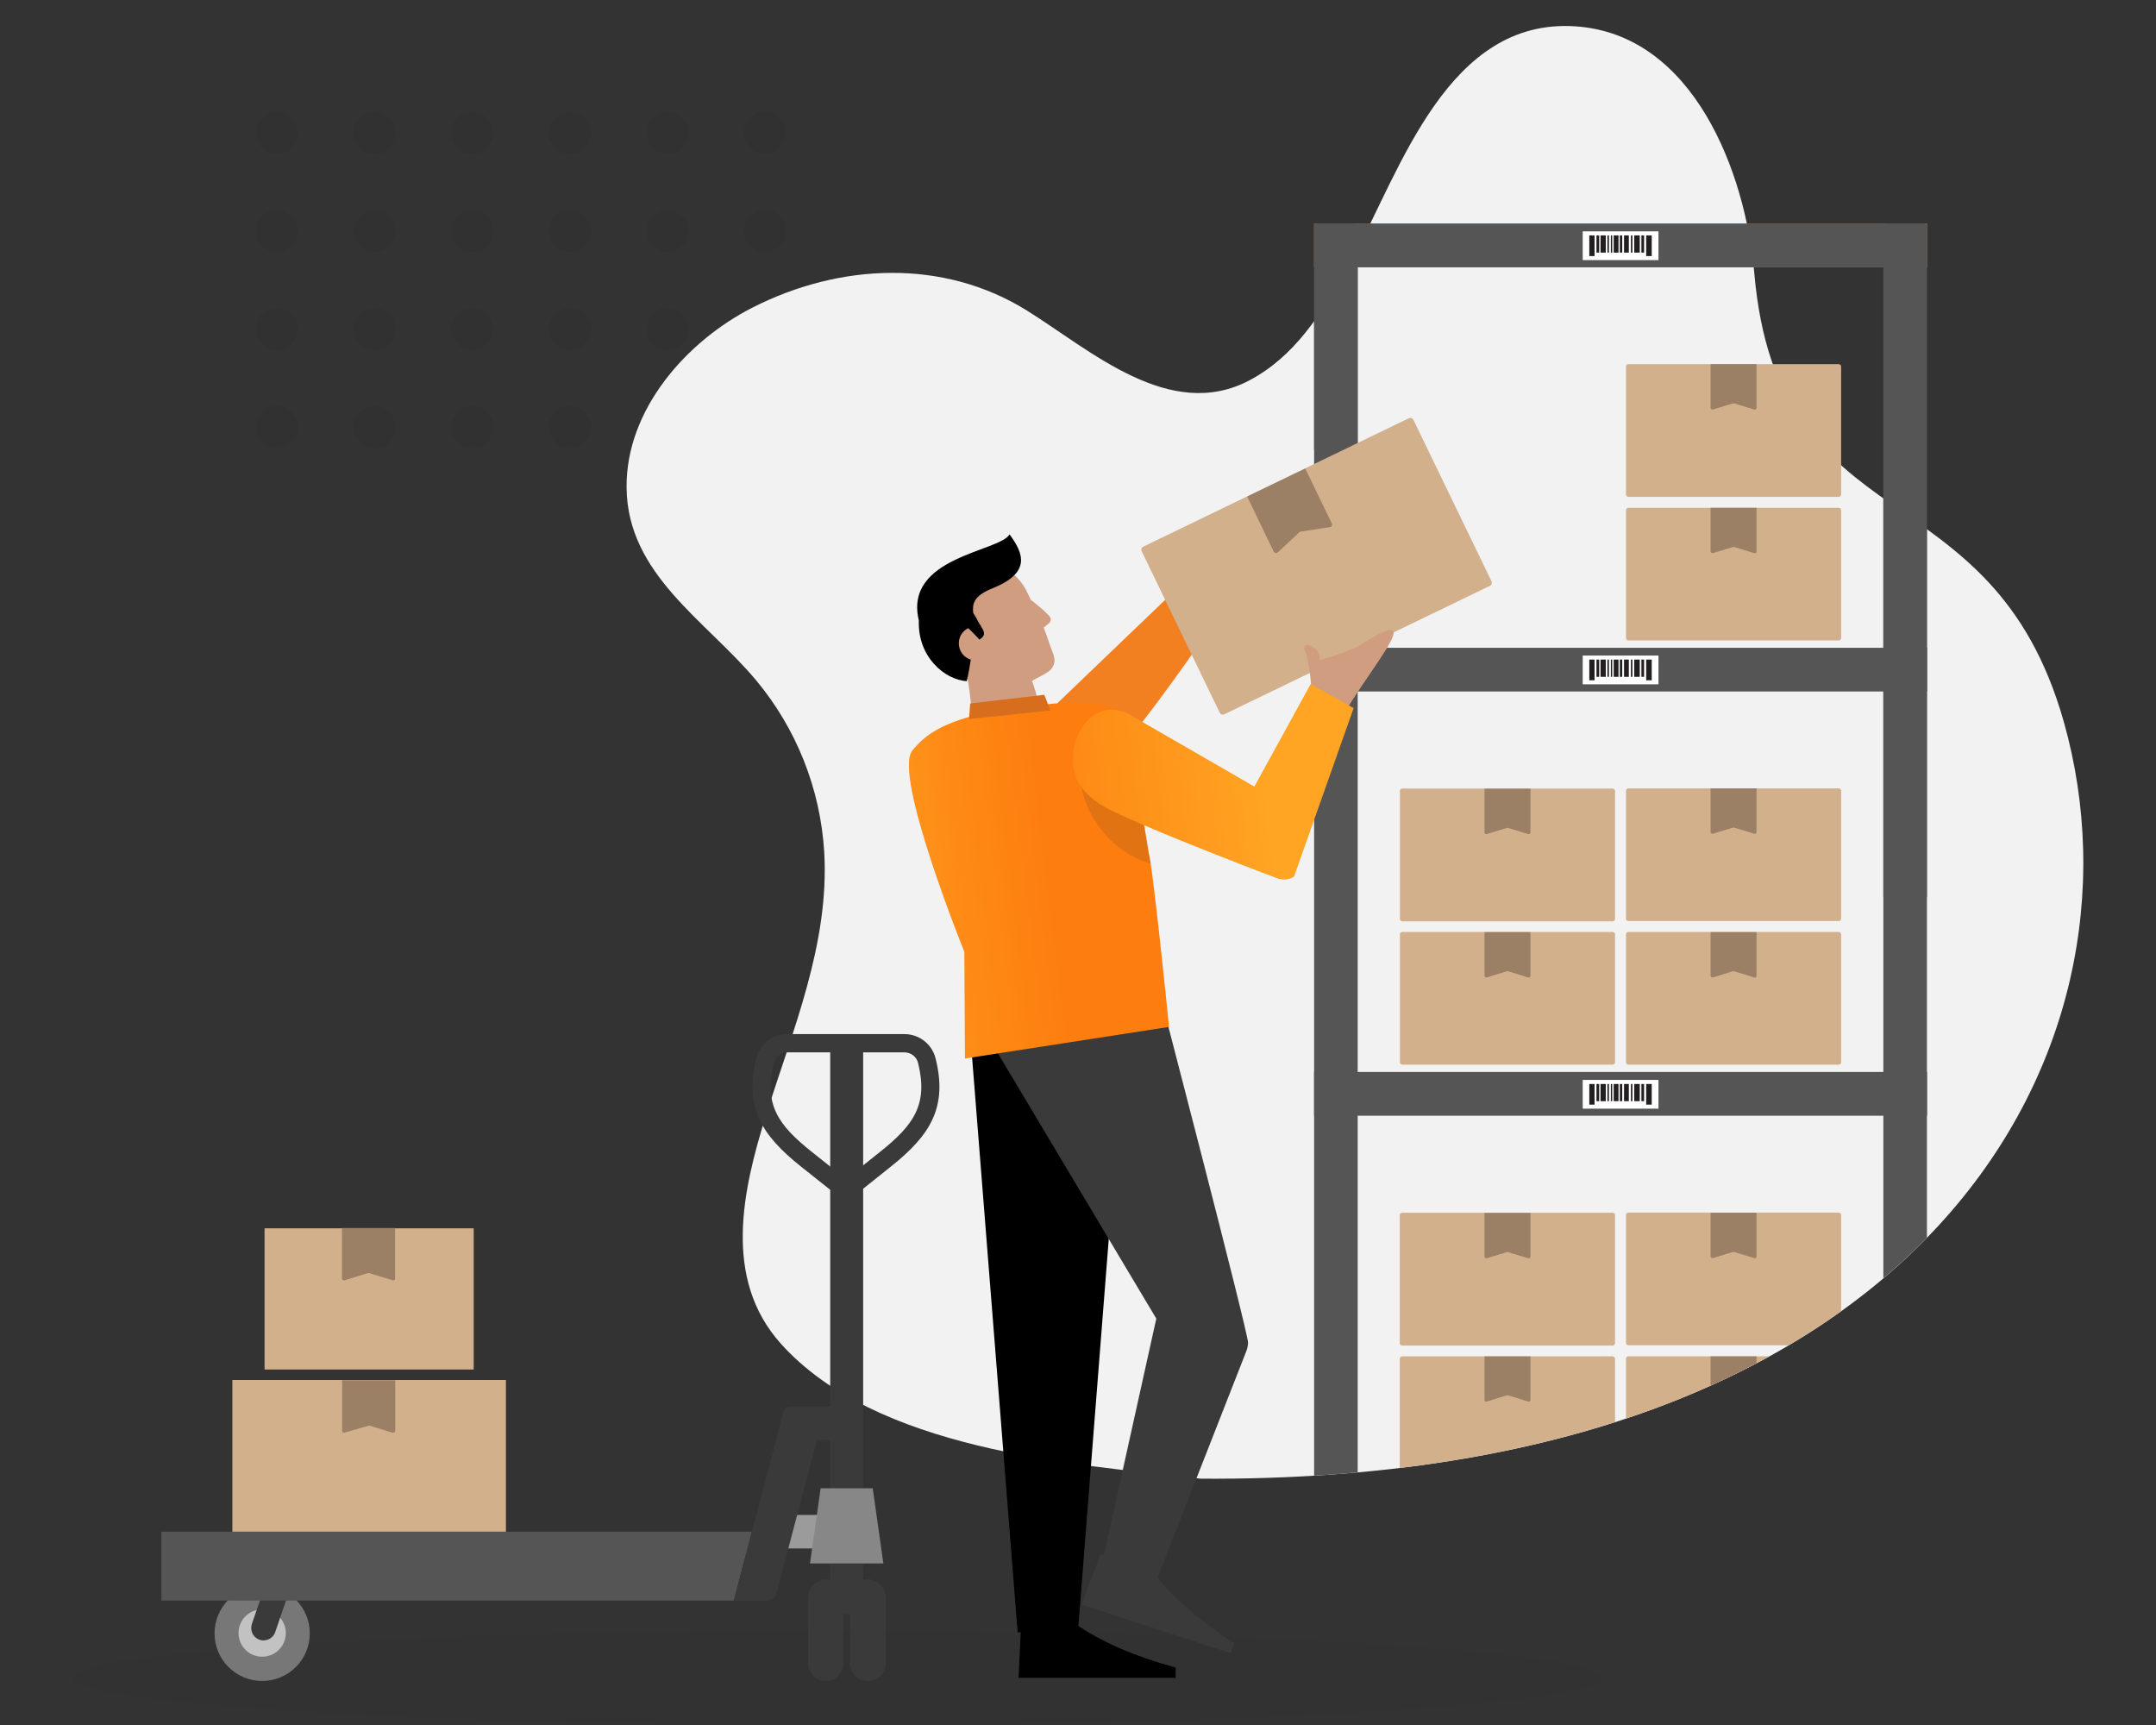 <?xml version="1.0" encoding="utf-8"?>
<!-- Generator: Adobe Illustrator 26.0.2, SVG Export Plug-In . SVG Version: 6.00 Build 0)  -->
<svg version="1.1" id="Layer_1" xmlns="http://www.w3.org/2000/svg" xmlns:xlink="http://www.w3.org/1999/xlink" x="0px" y="0px"
	 viewBox="0 0 1440 1152" style="enable-background:new 0 0 1440 1152;" xml:space="preserve">
<rect x="0" y="0" width="1440" height="1152" fill="#333333" stroke="none"/>
<style type="text/css">
	.st0{opacity:5.000000e-02;}
	.st1{fill:#F2F2F2;}
	.st2{clip-path:url(#SVGID_00000044163075421993166390000015492055378543188614_);}
	.st3{fill:#F48020;}
	.st4{fill:#FFFFFF;}
	.st5{fill:#231F20;}
	.st6{fill:#555555;}
	.st7{fill:#D3B08C;}
	.st8{fill:#9B8065;}
	.st9{opacity:3.000000e-02;enable-background:new    ;}
	.st10{fill:#777777;}
	.st11{fill:#C2C2C2;}
	.st12{fill:#3A3A3A;}
	.st13{fill:#9B9B9B;}
	.st14{fill:#878787;}
	.st15{fill-rule:evenodd;clip-rule:evenodd;}
	.st16{fill-rule:evenodd;clip-rule:evenodd;fill:#3A3A3A;}
	.st17{fill:#F38020;}
	.st18{fill:#D09D80;}
	.st19{fill:url(#SVGID_00000019654037829638022500000015219195804209297336_);}
	.st20{fill:#D76E1E;}
	.st21{opacity:0.2;fill:#754C24;enable-background:new    ;}
	.st22{fill:url(#SVGID_00000140013632109483751090000013557048997910692741_);}
</style>
<g>
	<g class="st0">
		<circle cx="185" cy="88.8" r="14"/>
		<circle cx="185" cy="154.3" r="14"/>
		<circle cx="185" cy="219.7" r="14"/>
		<circle cx="185" cy="285.1" r="14"/>
	</g>
	<g class="st0">
		<ellipse transform="matrix(0.383 -0.924 0.924 0.383 72.345 285.964)" cx="250.2" cy="88.8" rx="14" ry="14"/>
		<ellipse transform="matrix(0.383 -0.924 0.924 0.383 11.981 326.463)" cx="250.3" cy="154.3" rx="14" ry="14"/>
		<ellipse transform="matrix(0.383 -0.924 0.924 0.383 -48.588 366.787)" cx="250.2" cy="219.8" rx="14" ry="14"/>
		<ellipse transform="matrix(0.383 -0.924 0.924 0.383 -109.005 407.197)" cx="250.2" cy="285.2" rx="14" ry="14"/>
	</g>
	<g class="st0">
		<circle cx="315.4" cy="88.8" r="14"/>
		<circle cx="315.4" cy="154.3" r="14"/>
		<circle cx="315.4" cy="219.7" r="14"/>
		<circle cx="315.4" cy="285.1" r="14"/>
	</g>
	<g class="st0">
		<circle cx="380.6" cy="88.8" r="14"/>
		<circle cx="380.6" cy="154.3" r="14"/>
		<circle cx="380.6" cy="219.7" r="14"/>
		<circle cx="380.6" cy="285.1" r="14"/>
	</g>
	<g class="st0">
		<circle cx="445.8" cy="88.8" r="14"/>
		<circle cx="445.8" cy="154.3" r="14"/>
		<circle cx="445.8" cy="219.7" r="14"/>
		<circle cx="445.8" cy="285.1" r="14"/>
	</g>
	<g class="st0">
		<ellipse transform="matrix(0.316 -0.949 0.949 0.316 265.101 545.404)" cx="510.9" cy="88.8" rx="14" ry="14"/>
		<ellipse transform="matrix(0.316 -0.949 0.949 0.316 202.962 590.192)" cx="510.9" cy="154.3" rx="14" ry="14"/>
		<ellipse transform="matrix(0.316 -0.949 0.949 0.316 140.918 634.911)" cx="510.9" cy="219.7" rx="14" ry="14"/>
		<ellipse transform="matrix(0.316 -0.949 0.949 0.316 78.874 679.63)" cx="510.9" cy="285.1" rx="14" ry="14"/>
	</g>
</g>
<path class="st1" d="M802,987.5c483,3.3,638.5-285.2,576.5-505.2c-48.4-171.6-190.9-117.5-206.8-299.9
	c-5.8-66.8-40.3-159.4-119.3-164.8C967,11.8,935.6,113,903.2,173.1c-1.6,3-3.3,6-5,9c-16.3,28.2-33.8,56-63.5,71.8
	c-53.3,28.3-106.4-20.1-148.8-46.5c-56.1-34.9-125.1-31.5-183.1-2.1c-44.3,22.5-84.9,68.3-84.3,120.5c0.6,57.9,53.1,88.6,86.5,128.5
	c27,32.4,42.9,72.5,45.5,114.6c3.6,61.3-21.1,119-39,176.3c-15.6,49.9-28.8,108.8,10,152.1C585.1,968.2,714.8,977.7,802,987.5z"/>
<g>
	<g>
		<g>
			<defs>
				<path id="SVGID_1_" d="M802.2,987.5c483,3.1,638.3-285.5,576.3-505.4c-48.4-171.6-191-117.4-206.9-299.8
					c-15-172-161.9-230.5-237.2-72.7S817.6,306,692.7,211.5s-373.5,55.5-236,195.8c90.3,92.1,165.5,200.5,55.5,309
					S567.9,986,802.2,987.5z"/>
			</defs>
			<clipPath id="SVGID_00000098916707350405972350000016957524014022189716_">
				<use xlink:href="#SVGID_1_"  style="overflow:visible;"/>
			</clipPath>
			<g style="clip-path:url(#SVGID_00000098916707350405972350000016957524014022189716_);">
				<rect x="877.7" y="999.3" class="st3" width="409.4" height="29.2"/>
				<path class="st4" d="M1057.1,1004.5h50.6v19.2h-50.6V1004.5z"/>
				<rect x="1099.5" y="1007.2" class="st5" width="3.7" height="13.8"/>
				<rect x="1096.3" y="1007.2" class="st5" width="1.8" height="11.5"/>
				<rect x="1091.5" y="1007.2" class="st5" width="3.7" height="11.5"/>
				<rect x="1089.3" y="1007.2" class="st5" width="1" height="11.5"/>
				<rect x="1084.7" y="1007.2" class="st5" width="3.2" height="11.5"/>
				<rect x="1081.9" y="1007.2" class="st5" width="1.6" height="11.5"/>
				<rect x="1077.8" y="1007.2" class="st5" width="3.2" height="11.5"/>
				<rect x="1075.9" y="1007.2" class="st5" width="0.9" height="11.5"/>
				<rect x="1061.5" y="1007.2" class="st5" width="3.5" height="13.8"/>
				<rect x="1066.3" y="1007.2" class="st5" width="1.8" height="11.5"/>
				<rect x="1069" y="1007.2" class="st5" width="3.5" height="11.5"/>
				<rect x="1073.6" y="1007.2" class="st5" width="1" height="11.5"/>
				<rect x="877.7" y="715.9" class="st6" width="409.4" height="29.2"/>
				<path class="st4" d="M1057.1,721.2h50.6v19.2h-50.6V721.2z"/>
				<rect x="1099.5" y="723.9" class="st5" width="3.7" height="13.8"/>
				<rect x="1096.3" y="723.9" class="st5" width="1.8" height="11.5"/>
				<rect x="1091.5" y="723.9" class="st5" width="3.7" height="11.5"/>
				<rect x="1089.3" y="723.9" class="st5" width="1" height="11.5"/>
				<rect x="1084.7" y="723.9" class="st5" width="3.2" height="11.5"/>
				<rect x="1081.9" y="723.9" class="st5" width="1.6" height="11.5"/>
				<rect x="1077.8" y="723.9" class="st5" width="3.2" height="11.5"/>
				<rect x="1075.9" y="723.9" class="st5" width="0.9" height="11.5"/>
				<rect x="1061.5" y="723.9" class="st5" width="3.5" height="13.8"/>
				<rect x="1066.3" y="723.9" class="st5" width="1.8" height="11.5"/>
				<rect x="1069" y="723.9" class="st5" width="3.5" height="11.5"/>
				<rect x="1073.6" y="723.9" class="st5" width="1" height="11.5"/>
				<rect x="877.7" y="432.6" class="st6" width="409.4" height="29.2"/>
				<path class="st4" d="M1057.1,437.8h50.6V457h-50.6V437.8z"/>
				<rect x="1099.5" y="440.5" class="st5" width="3.7" height="13.8"/>
				<rect x="1096.3" y="440.5" class="st5" width="1.8" height="11.5"/>
				<rect x="1091.5" y="440.5" class="st5" width="3.7" height="11.5"/>
				<rect x="1089.3" y="440.5" class="st5" width="1" height="11.5"/>
				<rect x="1084.7" y="440.5" class="st5" width="3.2" height="11.5"/>
				<rect x="1081.9" y="440.5" class="st5" width="1.6" height="11.5"/>
				<rect x="1077.8" y="440.5" class="st5" width="3.2" height="11.5"/>
				<rect x="1075.9" y="440.5" class="st5" width="0.9" height="11.5"/>
				<rect x="1061.5" y="440.5" class="st5" width="3.5" height="13.8"/>
				<rect x="1066.3" y="440.5" class="st5" width="1.8" height="11.5"/>
				<rect x="1069" y="440.5" class="st5" width="3.5" height="11.5"/>
				<rect x="1073.6" y="440.5" class="st5" width="1" height="11.5"/>
				<rect x="877.7" y="149.3" class="st3" width="409.4" height="29.2"/>
				<path class="st4" d="M1057.1,154.5h50.6v19.2h-50.6V154.5z"/>
				<rect x="1099.5" y="157.2" class="st5" width="3.7" height="13.8"/>
				<rect x="1096.3" y="157.2" class="st5" width="1.8" height="11.5"/>
				<rect x="1091.5" y="157.2" class="st5" width="3.7" height="11.5"/>
				<rect x="1089.3" y="157.2" class="st5" width="1" height="11.5"/>
				<rect x="1084.7" y="157.2" class="st5" width="3.2" height="11.5"/>
				<rect x="1081.9" y="157.2" class="st5" width="1.6" height="11.5"/>
				<rect x="1077.8" y="157.2" class="st5" width="3.2" height="11.5"/>
				<rect x="1075.9" y="157.2" class="st5" width="0.9" height="11.5"/>
				<rect x="1061.5" y="157.2" class="st5" width="3.5" height="13.8"/>
				<rect x="1066.3" y="157.2" class="st5" width="1.8" height="11.5"/>
				<rect x="1069" y="157.2" class="st5" width="3.5" height="11.5"/>
				<rect x="1073.6" y="157.2" class="st5" width="1" height="11.5"/>
				<path class="st6" d="M879.7,149.3h25.1c1.1,0,2,0.9,2,2v904c0,1.1-0.9,2-2,2h-25.1c-1.1,0-2-0.9-2-2v-904
					C877.7,150.2,878.6,149.3,879.7,149.3z"/>
				<path class="st6" d="M1259.9,149.3h25.1c1.1,0,2,0.9,2,2v904c0,1.1-0.9,2-2,2h-25.1c-1.1,0-2-0.9-2-2v-904
					C1257.8,150.2,1258.7,149.3,1259.9,149.3z"/>
				<path class="st7" d="M1229.7,992.8v-85.4c0-0.9-0.7-1.6-1.6-1.6h-140.5c-0.9,0-1.6,0.7-1.6,1.6v85.4c0,0.9,0.7,1.6,1.6,1.6
					h140.6C1229,994.4,1229.7,993.7,1229.7,992.8L1229.7,992.8z"/>
				<path class="st8" d="M1173.2,934.9v-29.1h-30.7v29.1c0,0.7,0.6,1.2,1.2,1.2c0.1,0,0.2,0,0.3,0l13.5-4.2c0.2,0,0.5,0,0.7,0
					l13.5,4.2c0.6,0.2,1.2-0.1,1.4-0.7C1173.2,935.2,1173.2,935,1173.2,934.9z"/>
				<path class="st7" d="M1078.7,992.8v-85.4c0-0.9-0.7-1.6-1.6-1.6H936.5c-0.9,0-1.6,0.7-1.6,1.6l0,0v85.4c0,0.9,0.7,1.6,1.6,1.6
					h140.6C1077.9,994.4,1078.6,993.7,1078.7,992.8L1078.7,992.8z"/>
				<path class="st8" d="M1022.2,934.9v-29.1h-30.7v29.1c0,0.7,0.6,1.2,1.2,1.2c0.1,0,0.2,0,0.3-0.1l13.5-4.2c0.2,0,0.5,0,0.7,0
					l13.5,4.2c0.6,0.2,1.2-0.1,1.4-0.7C1022.1,935.1,1022.2,935,1022.2,934.9z"/>
				<path class="st7" d="M1078.7,897v-85.5c0-0.9-0.7-1.6-1.6-1.6H936.5c-0.9,0-1.6,0.7-1.6,1.6l0,0V897c0,0.9,0.7,1.6,1.6,1.6l0,0
					h140.6C1077.9,898.6,1078.6,897.9,1078.7,897C1078.7,897.1,1078.7,897,1078.7,897z"/>
				<path class="st8" d="M1022.2,839.1V810h-30.7v29.1c0,0.7,0.6,1.2,1.2,1.2c0.1,0,0.2,0,0.3,0l13.5-4.1c0.2-0.1,0.5-0.1,0.7,0
					l13.5,4.1c0.6,0.2,1.2-0.1,1.4-0.7C1022.1,839.4,1022.2,839.2,1022.2,839.1z"/>
				<path class="st7" d="M1229.7,896.8v-85.4c0-0.9-0.7-1.6-1.6-1.6h-140.5c-0.9,0-1.6,0.7-1.6,1.6v85.4c0,0.9,0.7,1.6,1.6,1.6
					h140.6C1229,898.4,1229.7,897.7,1229.7,896.8C1229.7,896.9,1229.7,896.9,1229.7,896.8z"/>
				<path class="st8" d="M1173.2,839v-29.1h-30.7V839c0,0.7,0.6,1.2,1.2,1.2c0.1,0,0.2,0,0.3,0l13.5-4.1c0.2-0.1,0.5-0.1,0.7,0
					l13.5,4.1c0.6,0.2,1.2-0.1,1.4-0.7C1173.2,839.3,1173.2,839.1,1173.2,839z"/>
				<path class="st7" d="M1229.7,709.5V624c0-0.9-0.7-1.6-1.6-1.6h-140.5c-0.9,0-1.6,0.7-1.6,1.6l0,0v85.4c0,0.9,0.7,1.6,1.6,1.6
					h140.6C1229,711,1229.7,710.4,1229.7,709.5L1229.7,709.5z"/>
				<path class="st8" d="M1173.2,651.6v-29.1h-30.7v29.1c0,0.7,0.6,1.2,1.2,1.2c0.1,0,0.2,0,0.3,0l13.5-4.2c0.2,0,0.5,0,0.7,0
					l13.5,4.2c0.6,0.2,1.2-0.1,1.4-0.7C1173.2,651.8,1173.2,651.7,1173.2,651.6z"/>
				<path class="st7" d="M1078.7,709.5V624c0-0.9-0.7-1.6-1.6-1.6H936.5c-0.9,0-1.5,0.7-1.5,1.6v85.4c0,0.9,0.7,1.6,1.6,1.6h140.6
					C1078,711,1078.7,710.3,1078.7,709.5L1078.7,709.5z"/>
				<path class="st8" d="M1022.2,651.6v-29.1h-30.7v29.1c0,0.7,0.6,1.2,1.2,1.2c0.1,0,0.2,0,0.3,0l13.5-4.2c0.2,0,0.5,0,0.7,0
					l13.5,4.2c0.6,0.2,1.2-0.1,1.4-0.7C1022.1,651.8,1022.2,651.7,1022.2,651.6z"/>
				<path class="st7" d="M1078.7,613.7v-85.5c0-0.9-0.7-1.6-1.6-1.6H936.5c-0.9,0-1.5,0.7-1.5,1.6v85.5c0,0.9,0.7,1.6,1.6,1.6h140.6
					C1078,615.2,1078.7,614.5,1078.7,613.7L1078.7,613.7z"/>
				<path class="st8" d="M1022.2,555.8v-29.1h-30.7v29.1c0,0.7,0.6,1.2,1.2,1.2c0.1,0,0.2,0,0.3,0l13.5-4.1c0.2-0.1,0.5-0.1,0.7,0
					l13.5,4.1c0.6,0.2,1.2-0.1,1.4-0.7C1022.1,556,1022.2,555.9,1022.2,555.8z"/>
				<path class="st7" d="M1229.7,613.5v-85.4c0-0.9-0.7-1.6-1.6-1.6h-140.5c-0.9,0-1.6,0.7-1.6,1.6v85.4c0,0.9,0.7,1.6,1.6,1.6
					h140.6C1229,615.1,1229.7,614.4,1229.7,613.5L1229.7,613.5z"/>
				<path class="st8" d="M1173.2,555.6v-29.1h-30.7v29.1c0,0.7,0.6,1.2,1.2,1.2c0.1,0,0.2,0,0.3,0l13.5-4.1c0.2-0.1,0.5-0.1,0.7,0
					l13.5,4.1c0.6,0.2,1.2-0.1,1.4-0.7C1173.2,555.9,1173.2,555.8,1173.2,555.6z"/>
			</g>
		</g>
	</g>
</g>
<rect x="877.7" y="149.3" class="st3" width="409.4" height="29.2"/>
<path class="st4" d="M1057.1,154.5h50.6v19.2h-50.6V154.5z"/>
<rect x="1099.5" y="157.2" class="st5" width="3.7" height="13.8"/>
<rect x="1096.3" y="157.2" class="st5" width="1.8" height="11.5"/>
<rect x="1091.5" y="157.2" class="st5" width="3.7" height="11.5"/>
<rect x="1089.3" y="157.2" class="st5" width="1" height="11.5"/>
<rect x="1084.7" y="157.2" class="st5" width="3.2" height="11.5"/>
<rect x="1081.9" y="157.2" class="st5" width="1.6" height="11.5"/>
<rect x="1077.8" y="157.2" class="st5" width="3.2" height="11.5"/>
<rect x="1075.9" y="157.2" class="st5" width="0.9" height="11.5"/>
<rect x="1061.5" y="157.2" class="st5" width="3.5" height="13.8"/>
<rect x="1066.3" y="157.2" class="st5" width="1.8" height="11.5"/>
<rect x="1069" y="157.2" class="st5" width="3.5" height="11.5"/>
<rect x="1073.6" y="157.2" class="st5" width="1" height="11.5"/>
<path class="st6" d="M1259.9,149.3h25.1c1.1,0,2,0.9,2,2v447.4c0,1.1-0.9,2-2,2h-25.1c-1.1,0-2-0.9-2-2V151.3
	C1257.8,150.2,1258.7,149.3,1259.9,149.3z"/>
<path class="st6" d="M879.7,149.3h25.1c1.1,0,2,0.9,2,2v149c0,1.1-0.9,2-2,2h-25.1c-1.1,0-2-0.9-2-2v-149
	C877.7,150.2,878.6,149.3,879.7,149.3z"/>
<rect x="877.7" y="149.3" class="st6" width="409.4" height="29.2"/>
<path class="st4" d="M1057.1,154.5h50.6v19.2h-50.6V154.5z"/>
<rect x="1099.5" y="157.2" class="st5" width="3.7" height="13.8"/>
<rect x="1096.3" y="157.2" class="st5" width="1.8" height="11.5"/>
<rect x="1091.5" y="157.2" class="st5" width="3.7" height="11.5"/>
<rect x="1089.3" y="157.2" class="st5" width="1" height="11.5"/>
<rect x="1084.7" y="157.2" class="st5" width="3.2" height="11.5"/>
<rect x="1081.9" y="157.2" class="st5" width="1.6" height="11.5"/>
<rect x="1077.8" y="157.2" class="st5" width="3.2" height="11.5"/>
<rect x="1075.9" y="157.2" class="st5" width="0.9" height="11.5"/>
<rect x="1061.5" y="157.2" class="st5" width="3.5" height="13.8"/>
<rect x="1066.3" y="157.2" class="st5" width="1.8" height="11.5"/>
<rect x="1069" y="157.2" class="st5" width="3.5" height="11.5"/>
<rect x="1073.6" y="157.2" class="st5" width="1" height="11.5"/>
<path class="st7" d="M1229.7,426.1v-85.4c0-0.9-0.7-1.6-1.6-1.6h-140.5c-0.9,0-1.6,0.7-1.6,1.6v85.4c0,0.9,0.7,1.6,1.6,1.6h140.6
	C1229,427.7,1229.7,427.1,1229.7,426.1C1229.7,426.2,1229.7,426.2,1229.7,426.1z"/>
<path class="st8" d="M1173.2,368.2v-29.1h-30.7v29.1c0,0.7,0.6,1.2,1.2,1.2c0.1,0,0.2,0,0.3,0l13.5-4.1c0.2,0,0.5,0,0.7,0l13.5,4.1
	c0.6,0.2,1.2-0.1,1.4-0.7C1173.2,368.5,1173.2,368.4,1173.2,368.2z"/>
<path class="st7" d="M1229.7,330.2v-85.4c0-0.9-0.7-1.6-1.6-1.6h-140.5c-0.9,0-1.6,0.7-1.6,1.6v85.4c0,0.9,0.7,1.6,1.6,1.6h140.6
	c0.8,0,1.5-0.7,1.5-1.5C1229.7,330.2,1229.7,330.2,1229.7,330.2z"/>
<path class="st8" d="M1173.2,272.3v-29.1h-30.7v29.1c0,0.7,0.6,1.2,1.2,1.2c0.1,0,0.2,0,0.3,0l13.5-4.1c0.2,0,0.5,0,0.7,0l13.5,4.1
	c0.6,0.2,1.2-0.1,1.4-0.7C1173.2,272.6,1173.2,272.4,1173.2,272.3z"/>
<ellipse class="st9" cx="559.1" cy="1120.5" rx="510.6" ry="31.5"/>
<circle class="st10" cx="175.1" cy="1090.8" r="31.8"/>
<circle class="st11" cx="175.1" cy="1090.6" r="15.8"/>
<path class="st12" d="M176,1095.5L176,1095.5c-4.6,0-8.2-3.7-8.2-8.2c0-0.9,0.2-1.8,0.4-2.7l8.8-25.5h17.4l-10.6,30.9
	C182.7,1093.3,179.5,1095.5,176,1095.5z"/>
<rect x="516.9" y="1011.7" class="st13" width="35.8" height="22.4"/>
<rect x="554.5" y="693.3" class="st12" width="22" height="384.7"/>
<path class="st12" d="M565.1,803l-30.2-24c-26.2-20.9-37.9-39.5-29.8-72.1c2.4-9.6,11-16.3,20.8-16.3h78.2c9.9,0,18.5,6.8,20.8,16.3
	l0,0c8.1,32.5-3.5,51.2-29.8,72.1L565.1,803z M526,702.8c-4.3,0-8.1,2.9-9.1,7.1c-7,27.9,3,41.6,25.5,59.5l22.6,18l22.6-18
	c22.5-17.9,32.5-31.6,25.6-59.5l0,0c-1-4.2-4.8-7.1-9.1-7.1H526z"/>
<polygon class="st6" points="107.8,1022.9 502.2,1022.9 490.1,1068.9 107.8,1068.9 "/>
<rect x="155.2" y="921.6" class="st7" width="182.7" height="101.3"/>
<rect x="176.7" y="820.3" class="st7" width="139.7" height="94.3"/>
<path class="st8" d="M263.9,853.8v-33.7h-35.5v33.7c0,0.8,0.7,1.4,1.4,1.3c0.1,0,0.2,0,0.4-0.1l15.6-4.8c0.3-0.1,0.5-0.1,0.8,0
	l15.6,4.8c0.7,0.2,1.4-0.1,1.7-0.8C263.9,854.2,263.9,854,263.9,853.8z"/>
<path class="st8" d="M246.6,952l15.6,4.8c0.7,0.2,1.4-0.2,1.7-0.9c0-0.1,0.1-0.3,0.1-0.4v-33.7h-35.5v33.7c0,0.8,0.7,1.4,1.4,1.3
	c0.1,0,0.2,0,0.4-0.1"/>
<path class="st12" d="M559.1,939.4h-31.5c-2,0-3.8,1.4-4.3,3.3l-33.2,126.2h22.4c2.9,0,5.4-1.9,6.1-4.7l27-102.5h13.5V939.4z"/>
<polygon class="st14" points="548.1,993.9 582.9,993.9 590,1044.1 541,1044.1 "/>
<path class="st12" d="M551.5,1122.7L551.5,1122.7c-6.5-0.1-11.7-5.3-11.8-11.8v-44.3c0.1-6.5,5.3-11.7,11.8-11.8l0,0
	c6.5,0.1,11.7,5.3,11.8,11.8v44.4C563.1,1117.4,557.9,1122.6,551.5,1122.7z"/>
<path class="st12" d="M579.6,1122.7L579.6,1122.7c-6.5-0.1-11.7-5.3-11.8-11.8v-44.3c0.1-6.5,5.3-11.7,11.8-11.8l0,0
	c6.6,0,11.9,5.3,12,11.8v44.4C591.4,1117.5,586.1,1122.7,579.6,1122.7z"/>
<path d="M647.4,682.7l32.3,407.5c0,0,42.3-2.7,40.5-3.6l32.4-412.8L647.4,682.7z"/>
<path id="Shoe" class="st15" d="M697.6,1120.5h87.6v-6.9c-27.6-7.5-49.8-17.2-67.1-29.2H682l-1.7,36.1H697.6z"/>
<path id="Shoe-2" class="st16" d="M738.6,1076.9l21.3,6.9L822,1104l2.2-6.6c-24-15.7-42.1-31.8-54.8-48.4l-34.3-11.2l-12.7,33.8
	L738.6,1076.9z"/>
<path class="st12" d="M773.7,660c0,0,60.1,230.5,59.9,236.8c-0.1,2.1-0.6,4.2-1.4,6.1l-59.3,151.3l-36.6-11.1l36-162.5l-106-177.5
	L773.7,660z"/>
<path class="st17" d="M729.3,524.5c0,0,47.1-56.1,82-110.1l-28.2-18.5l-80.6,77.3"/>
<path class="st7" d="M814.7,476l-52.2-107.9c-0.5-1.1-0.1-2.4,1-3L941,279.3c1.1-0.5,2.4-0.1,3,1l52.2,107.9c0.5,1.1,0.1,2.4-1,3
	l-177.6,85.9C816.5,477.6,815.3,477.2,814.7,476C814.7,476.1,814.7,476,814.7,476z"/>
<path class="st8" d="M850.7,368.4L833,331.6l38.8-18.7l17.8,36.8c0.4,0.8,0,1.8-0.8,2.2c-0.1,0.1-0.3,0.1-0.4,0.1l-19.6,3
	c-0.3,0.1-0.6,0.2-0.9,0.4l-14.5,13.5c-0.6,0.6-1.6,0.6-2.3,0C850.9,368.7,850.8,368.6,850.7,368.4z"/>
<path class="st18" d="M701,411.6c-1.6-1.7-3.2-3.4-5-4.9c-2.7-2.1-5.1-4.4-7.5-6.1c-0.7-1.4-1.4-3-2.1-4.3
	c-3.6-8.3-10.2-14.8-18.6-18.3c-1.5-0.6-3-1.1-4.6-1.5c-14.6-3.6-31.3,2.5-39.7,15.2c-9.7,14.4-6.9,34.8,1.5,45.9
	c5.3,7.2,8.9-1.1,20.6,14c-5.7-10.7,0,0,0,0c1.6,2,3.9,29.5,4.6,32c0,0,11.6,3,11.8,12.8c6.7,2.4,12.3,1.9,17.4,1.6
	c6.8-0.5,0.4,8.7,9.4,2.3c13.9-9.7,0.8-45,0.5-45.5c2.4-1.7,9.6-4.9,11.7-6.9c1.6-1.4,2.8-3.3,3.2-5.5c0.6-3.7-1.5-7.3-2.6-10.7
	c-1.5-4.2-2.9-8.5-4.5-12.6c1.2-0.9,2.2-1.9,3.4-2.8C702,415.1,702.2,413.1,701,411.6C701,411.7,701,411.6,701,411.6z"/>
<path class="st15" d="M674.3,356.9c-6.8,11.6-70.9,15-60.6,57.5c-0.9,24.4,17.4,39.6,32,40.5c1.2-5.1,2-10,2.7-14.4
	c-6-1.8-9.3-8.2-7.5-14.2c0.9-3,3-5.4,5.8-6.8c2.4,2.4,5.1,4.9,7.4,7.6c2.4-1.3,2.9-2.7,3.1-3.4c0.2-1.9-0.6-3.4-4-8.8
	c-0.9-1.9-2-3.8-3.2-5.6c-0.6-6,0.2-11.4,13.1-16.5C689,382.3,683.5,369.4,674.3,356.9z"/>
<linearGradient id="SVGID_00000042717784565055041290000007538045858381548418_" gradientUnits="userSpaceOnUse" x1="27566.043" y1="-633.206" x2="27719.488" y2="-633.206" gradientTransform="matrix(0.99 -0.12 -0.12 -0.99 -26812.441 3283.91)">
	<stop  offset="0" style="stop-color:#FFA423"/>
	<stop  offset="0.59" style="stop-color:#FE8A15"/>
	<stop  offset="1" style="stop-color:#FD7D0E"/>
</linearGradient>
<path style="fill:url(#SVGID_00000042717784565055041290000007538045858381548418_);" d="M752,476.4c-15-7-24.5-7.1-41.1-6.7
	l-6.6,0.1l-39.5,4.6c-29.8,6.5-44.5,13.1-55.5,26.9c-13,16.3,34.8,134.4,34.8,134.4l0.4,71.2l136.3-21.1
	c-1.8-18.5-11.2-109-13.5-115.7"/>
<polygon class="st20" points="701.6,474.5 647.2,480.2 648,469.8 697.5,464 "/>
<path class="st21" d="M752,476.4L752,476.4c-5.9,0.7-11.5,2.9-16.3,6.5c-18.9,14-19.5,45.2-1.3,69.7c9.3,12.5,21.8,20.8,34.2,24.1
	c-0.3-2.2-0.7-4.3-1.2-6.4L752,476.4z"/>
<path class="st18" d="M868.5,492.9c7.2-23.8,9.8-28.5,4.1-56.1c-7-11.6,11.3-4.6,8.5,3.9c10.6-2,31.4-11.1,25.8-9
	c64.8-41.6-23.1,46.1-18.1,70.6C889.1,502.2,875.7,512.6,868.5,492.9z"/>
<linearGradient id="SVGID_00000156549452879209123370000010572459431981120679_" gradientUnits="userSpaceOnUse" x1="27675.152" y1="-590.551" x2="27865.623" y2="-590.551" gradientTransform="matrix(0.99 -0.12 -0.12 -0.99 -26812.441 3283.91)">
	<stop  offset="0" style="stop-color:#FD7D0E"/>
	<stop  offset="1" style="stop-color:#FFA423"/>
</linearGradient>
<path style="fill:url(#SVGID_00000156549452879209123370000010572459431981120679_);" d="M875.4,456.8l-37.6,68.5
	c0,0-84.1-48.6-84.8-48.9c-28.1-12.7-45.7,27.5-31.5,48.3c4.2,6.1,10.2,10.7,16.7,14.4c16.8,9.6,93.9,39.7,114,47.1
	c3.9,1.8,8.4,1.5,12.1-0.8l39.8-112.5L875.4,456.8z"/>
</svg>
